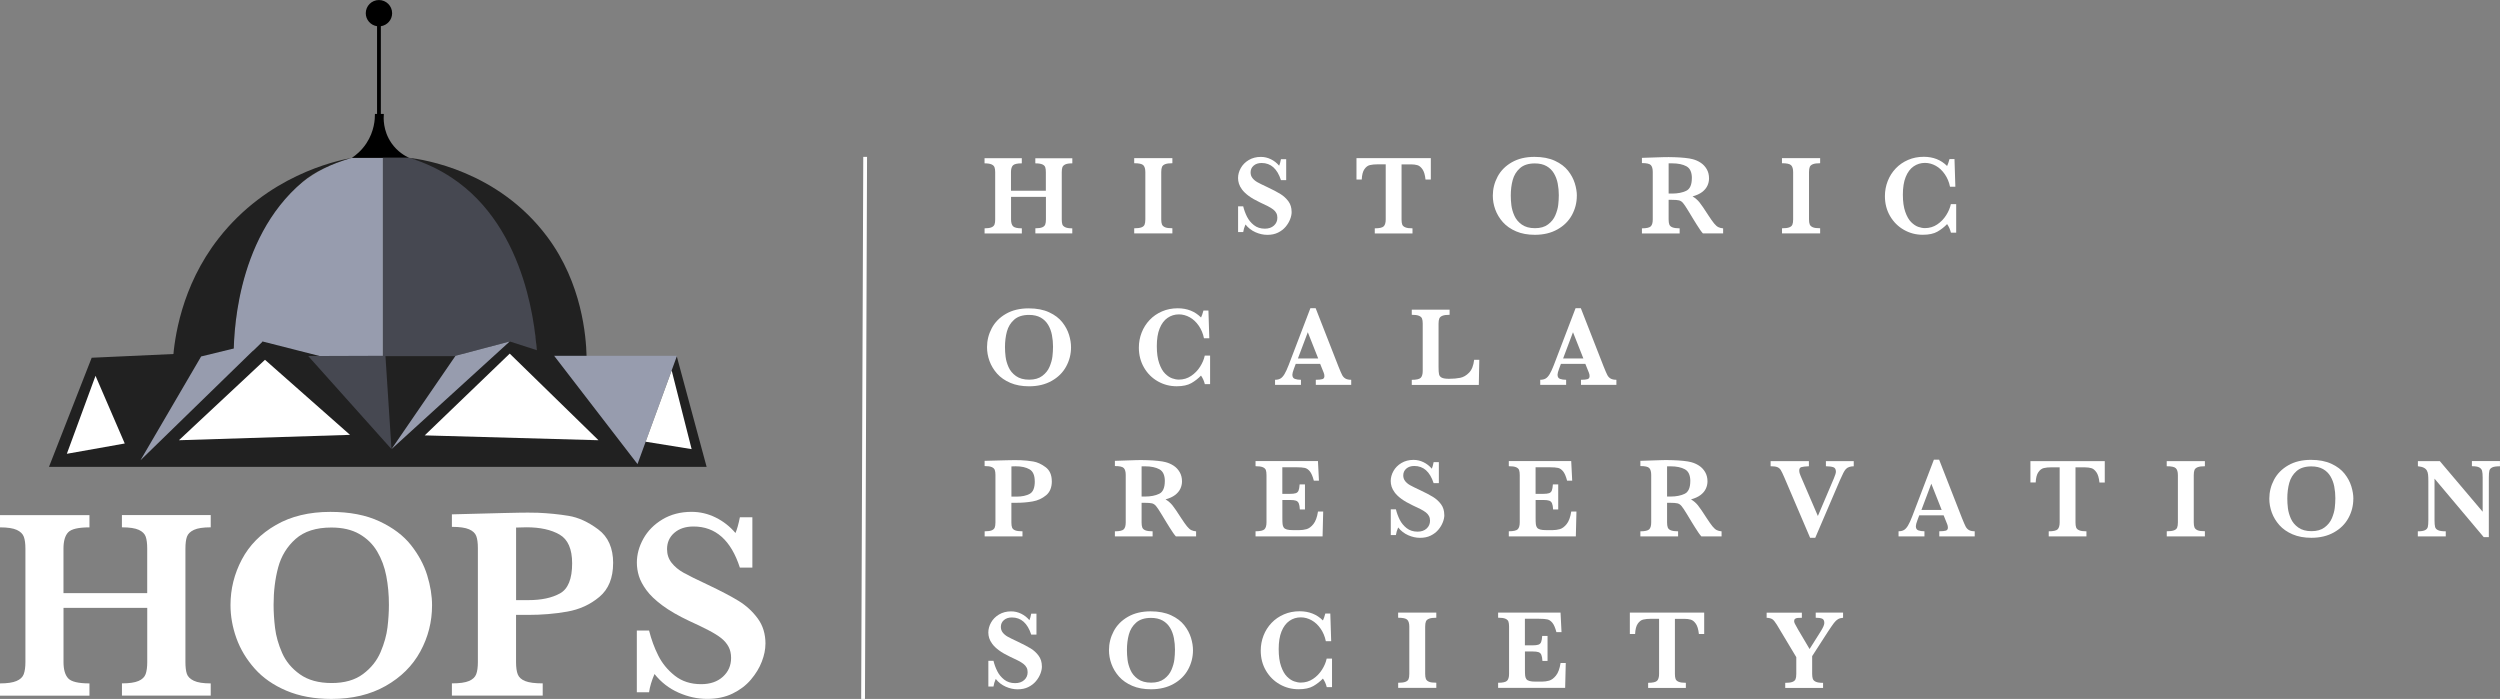 <?xml version="1.0" encoding="UTF-8"?> <svg xmlns="http://www.w3.org/2000/svg" id="b" viewBox="0 0 660.11 184.55"><rect x="0" y="0" width="660.11" height="184.55" fill="#808080" stroke="none"/><defs><style>.d{fill:#464851;}.e{fill:#212121;}.f{fill:#979cae;}.g{fill:#fff;}</style></defs><g id="c"><path d="M103.33,37.73c-2.24-3.25-2.07-6.63-1.98-7.65h-.79V6.92c1.68-.24,2.98-1.68,2.98-3.43,0-1.92-1.56-3.48-3.48-3.48s-3.48,1.56-3.48,3.48c0,1.75,1.3,3.19,2.98,3.43v23.17h-.56c.01,1.36-.15,4.57-2.26,7.76-1.28,1.94-2.8,3.14-3.83,3.83h15.12c-1-.46-3.08-1.59-4.7-3.94Z"></path><path class="d" d="M101.06,41.67v52.35h40.74c-.08-4.42-1.11-34.98-22.77-47.93-2.86-1.71-6.49-3.35-10.99-4.42h-6.97Z"></path><path class="f" d="M101.06,41.72h-8.15c-3.91,1.03-7.12,2.51-9.72,4.09-21.25,12.88-21.52,43.99-21.5,48.51,13.12,0,26.24-.25,39.37-.25v-52.35Z"></path><path class="e" d="M154.88,94.01h-13.08c-.26-5.27-2.09-33.64-22.62-47.15-2.9-1.91-6.57-3.8-11.15-5.2,3.76.48,23.4,3.34,36.5,20.91,9.2,12.34,10.22,26.4,10.35,31.43Z"></path><path class="e" d="M45.66,95l16.04-.93c0-3.79,0-30.73,18.3-46.12,2.86-2.41,7.23-4.65,12.92-6.28-4.7.89-22.34,4.83-35.19,21.26-9.96,12.74-11.68,26.67-12.07,32.07Z"></path><polygon class="e" points="186.58 123.28 12.93 123.28 24.21 94.46 66.9 92.51 69.31 90.16 84.43 94.01 120.02 94.01 134.59 90.16 146.55 94.01 178.68 94.01 186.58 123.28"></polygon><polygon class="f" points="103.37 118.59 120.28 93.94 134.59 90.16 103.37 118.59"></polygon><polygon class="f" points="146.31 93.94 178.76 93.94 168.33 122.54 146.31 93.94"></polygon><polygon class="g" points="182.62 118.59 177.35 97.82 170.48 116.63 182.62 118.59"></polygon><polygon class="g" points="134.59 93.37 158.03 116.24 112.14 114.96 134.59 93.37"></polygon><polygon class="g" points="92.42 114.82 69.97 95 47.24 116.24 92.42 114.82"></polygon><polygon class="g" points="32.94 117.1 25.22 99.23 17.65 119.82 32.94 117.1"></polygon><polygon class="f" points="37.09 121.53 53.11 94.12 69.31 90.16 37.09 121.53"></polygon><polygon class="d" points="81.38 94.01 101.77 93.94 103.37 118.59 81.38 94.01"></polygon><path class="g" d="M55.65,183.67h-23.45v-3.23c1.92,0,3.38-.21,4.36-.63s1.62-1.03,1.9-1.83c.28-.8.42-1.85.42-3.16v-14.31h-22.11v14.31c0,1.97.41,3.4,1.23,4.29.82.89,2.69,1.34,5.62,1.34v3.23H0v-3.23c1.9,0,3.35-.21,4.34-.63,1-.42,1.64-1.02,1.93-1.81.29-.79.44-1.85.44-3.18v-29.95c0-1.34-.14-2.38-.42-3.15-.28-.76-.9-1.37-1.86-1.81-.96-.44-2.44-.67-4.43-.67v-3.23h23.62v3.23c-2.91,0-4.78.43-5.61,1.3-.83.87-1.25,2.31-1.25,4.32v11.74h22.11v-11.74c0-1.34-.13-2.38-.39-3.15-.26-.76-.87-1.37-1.83-1.81-.96-.44-2.45-.67-4.46-.67v-3.23h23.45v3.23c-1.99,0-3.47.22-4.43.67-.96.45-1.58,1.05-1.85,1.81-.27.76-.4,1.81-.4,3.15v29.95c0,1.29.12,2.32.37,3.08.25.76.86,1.38,1.85,1.85.98.47,2.47.7,4.46.7v3.23Z"></path><path class="g" d="M114.08,159.83c0,4.34-1.03,8.4-3.09,12.18-2.06,3.79-5.12,6.82-9.16,9.11s-8.82,3.43-14.33,3.43c-4.5,0-8.46-.73-11.88-2.18s-6.22-3.4-8.38-5.84c-2.17-2.44-3.77-5.11-4.82-8.02-1.04-2.91-1.56-5.82-1.56-8.75,0-4.24,1-8.25,2.99-12.02,1.99-3.77,4.99-6.81,9-9.12,4.01-2.31,8.8-3.46,14.38-3.46,5.09,0,9.41.83,12.97,2.5,3.56,1.67,6.34,3.76,8.33,6.29s3.42,5.19,4.27,7.96,1.28,5.42,1.28,7.93ZM102.69,159.69c0-2.67-.23-5.2-.69-7.59s-1.26-4.55-2.41-6.49-2.72-3.47-4.71-4.61c-1.99-1.14-4.45-1.71-7.38-1.71-4.03,0-7.18,1-9.44,3.01s-3.8,4.51-4.61,7.52c-.81,3.01-1.21,6.3-1.21,9.86,0,1.97.13,4.02.39,6.15.26,2.13.88,4.32,1.86,6.56.98,2.24,2.55,4.13,4.71,5.66,2.16,1.54,4.95,2.3,8.37,2.3s6.16-.79,8.28-2.37,3.67-3.52,4.64-5.8,1.58-4.47,1.83-6.56c.25-2.09.37-4.07.37-5.94Z"></path><path class="g" d="M161.89,148.69c0,3.92-1.21,6.89-3.62,8.91-2.41,2.03-5.26,3.33-8.53,3.9-3.27.58-6.71.86-10.32.86h-3.16v12.45c0,1.41.15,2.5.46,3.27s.96,1.36,1.97,1.76c1.01.4,2.54.6,4.61.6v3.23h-23.98v-3.23c2.04,0,3.54-.21,4.52-.63s1.61-1.02,1.9-1.79.44-1.84.44-3.2v-30.09c0-1.36-.14-2.42-.42-3.18-.28-.76-.91-1.36-1.9-1.79-.98-.43-2.5-.65-4.54-.65v-3.3l13.61-.35c.7-.02,1.47-.04,2.3-.05.83-.01,1.49-.02,1.99-.04.49-.01,1.22-.02,2.18-.02,1.2,0,2.09.01,2.67.04,2.79.12,5.47.39,8.05.81s5.19,1.61,7.82,3.57c2.64,1.96,3.96,4.94,3.96,8.95ZM151.07,148.76c0-3.8-1.11-6.33-3.32-7.61-2.21-1.28-5.13-1.92-8.74-1.92-.66,0-1.57.02-2.74.07v19.16h3.23c3.45,0,6.23-.59,8.37-1.78,2.13-1.18,3.2-3.83,3.2-7.93Z"></path><path class="g" d="M202.11,169.99c0,1.48-.32,3.04-.95,4.69s-1.59,3.23-2.87,4.75-2.89,2.74-4.83,3.69-4.2,1.42-6.75,1.42-5.04-.55-7.54-1.65-4.61-2.74-6.35-4.92c-.75,1.74-1.23,3.34-1.44,4.82h-3.23v-16.31h3.23c.59,2.34,1.39,4.55,2.43,6.61,1.03,2.06,2.49,3.84,4.38,5.33,1.89,1.49,4.2,2.23,6.94,2.23,2.39,0,4.31-.66,5.75-1.97,1.44-1.31,2.16-2.96,2.16-4.96,0-1.12-.22-2.11-.67-2.95s-1.09-1.6-1.93-2.27-2-1.38-3.46-2.14c-1.46-.76-3.13-1.56-5.01-2.41-2.88-1.36-5.25-2.73-7.1-4.11-1.85-1.38-3.25-2.72-4.2-4.03s-1.61-2.54-1.97-3.71c-.36-1.17-.54-2.36-.54-3.55,0-2.13.57-4.24,1.72-6.31s2.83-3.77,5.04-5.1c2.21-1.32,4.78-1.99,7.68-1.99,2.23,0,4.35.5,6.36,1.49,2.02,1,3.76,2.36,5.24,4.1.42-.98.81-2.37,1.16-4.15h3.3v13.29h-3.3c-2.34-7.24-6.42-10.86-12.23-10.86-2.11,0-3.8.56-5.08,1.67-1.28,1.11-1.92,2.55-1.92,4.31,0,1.38.4,2.58,1.2,3.6s1.85,1.89,3.15,2.62c1.3.73,3.4,1.77,6.31,3.13,3.52,1.67,6.26,3.11,8.24,4.32,1.98,1.22,3.66,2.75,5.03,4.61,1.37,1.85,2.06,4.09,2.06,6.71Z"></path><path class="g" d="M283.15,61.63h-9.77v-1.35c.8,0,1.41-.09,1.82-.26s.67-.43.79-.76.18-.77.18-1.32v-5.96h-9.21v5.96c0,.82.17,1.42.51,1.79s1.12.56,2.34.56v1.35h-9.84v-1.35c.79,0,1.39-.09,1.81-.26s.68-.43.81-.75.18-.77.18-1.33v-12.48c0-.56-.06-.99-.18-1.31s-.38-.57-.78-.75-1.02-.28-1.85-.28v-1.35h9.84v1.35c-1.21,0-1.99.18-2.34.54s-.52.96-.52,1.8v4.89h9.21v-4.89c0-.56-.05-.99-.16-1.31s-.36-.57-.76-.75-1.02-.28-1.86-.28v-1.35h9.77v1.35c-.83,0-1.45.09-1.85.28s-.66.44-.77.75-.17.75-.17,1.31v12.48c0,.54.05.96.15,1.28s.36.57.77.77,1.03.29,1.86.29v1.35Z"></path><path class="g" d="M309.56,61.63h-10.08v-1.35c.84,0,1.47-.08,1.9-.24s.71-.4.84-.73.2-.78.2-1.38v-12.48c0-.86-.18-1.46-.53-1.82s-1.16-.53-2.41-.53v-1.35h10.08v1.35c-.84,0-1.47.08-1.9.25s-.71.41-.84.73-.2.77-.2,1.37v12.48c0,.57.06,1.01.19,1.33s.4.57.81.75,1.06.26,1.94.26v1.35Z"></path><path class="g" d="M341.05,55.94c0,.62-.13,1.27-.4,1.96s-.66,1.35-1.19,1.98c-.53.63-1.2,1.14-2.01,1.54s-1.75.59-2.81.59-2.1-.23-3.14-.69-1.92-1.14-2.64-2.05c-.31.72-.51,1.39-.6,2.01h-1.35v-6.8h1.35c.24.98.58,1.89,1.01,2.75s1.04,1.6,1.82,2.22,1.75.93,2.89.93c1,0,1.79-.27,2.4-.82s.9-1.24.9-2.07c0-.47-.09-.88-.28-1.23s-.45-.67-.81-.94-.83-.58-1.44-.89-1.31-.65-2.09-1c-1.2-.57-2.19-1.14-2.96-1.71s-1.35-1.14-1.75-1.68-.67-1.06-.82-1.55-.23-.98-.23-1.48c0-.89.24-1.77.72-2.63s1.18-1.57,2.1-2.12,1.99-.83,3.2-.83c.93,0,1.81.21,2.65.62s1.57.98,2.18,1.71c.18-.41.34-.99.48-1.73h1.38v5.54h-1.38c-.98-3.02-2.68-4.53-5.1-4.53-.88,0-1.58.23-2.12.7s-.8,1.06-.8,1.79c0,.58.17,1.08.5,1.5.33.42.77.79,1.31,1.09s1.42.74,2.63,1.3c1.46.69,2.61,1.29,3.43,1.8s1.52,1.15,2.1,1.92c.57.77.86,1.7.86,2.8Z"></path><path class="g" d="M377.79,47.41h-1.39c-.13-1.23-.4-2.14-.81-2.72-.42-.59-.86-.95-1.34-1.08s-1.03-.21-1.66-.21h-2.52v14.55c0,.58.06,1.02.18,1.34s.39.56.82.74,1.06.26,1.89.26v1.35h-9.96v-1.35c1.22,0,2.01-.18,2.36-.53s.53-.96.53-1.82v-14.55h-2.11c-.83,0-1.52.07-2.07.2s-1.03.49-1.44,1.08c-.42.59-.65,1.5-.71,2.73h-1.39v-5.64h19.63v5.64Z"></path><path class="g" d="M416.35,51.7c0,1.81-.43,3.5-1.29,5.08s-2.13,2.84-3.82,3.79c-1.68.95-3.67,1.43-5.97,1.43-1.88,0-3.53-.3-4.95-.91s-2.59-1.42-3.49-2.43c-.9-1.02-1.57-2.13-2.01-3.34-.44-1.21-.65-2.43-.65-3.65,0-1.77.42-3.44,1.25-5.01s2.08-2.84,3.75-3.8,3.67-1.44,5.99-1.44c2.12,0,3.92.35,5.41,1.04s2.64,1.57,3.47,2.62,1.42,2.16,1.78,3.32.54,2.26.54,3.3ZM411.6,51.64c0-1.11-.1-2.17-.29-3.16-.19-1-.53-1.9-1-2.7s-1.13-1.45-1.96-1.92-1.86-.71-3.08-.71c-1.68,0-2.99.42-3.93,1.25s-1.58,1.88-1.92,3.13c-.34,1.25-.51,2.62-.51,4.11,0,.82.05,1.67.16,2.56s.37,1.8.78,2.73c.41.93,1.06,1.72,1.96,2.36s2.06.96,3.49.96,2.57-.33,3.45-.99,1.53-1.46,1.93-2.42.66-1.86.76-2.73c.1-.87.15-1.69.15-2.48Z"></path><path class="g" d="M454.96,61.63h-5.32c-.2-.21-.44-.53-.73-.94s-.6-.89-.94-1.44-.62-1.01-.85-1.37l-1.35-2.23c-.61-1-1.06-1.68-1.37-2.04-.31-.37-.66-.6-1.05-.7-.39-.1-1.07-.15-2.01-.15h-.75v5.19c0,.55.06.99.18,1.32s.39.59.83.76,1.07.26,1.9.26v1.35h-9.96v-1.35c1.21,0,1.99-.18,2.34-.53.35-.35.52-.96.52-1.82v-12.54c0-.85-.17-1.45-.51-1.81-.34-.36-1.12-.53-2.35-.53v-1.38l4.6-.15c.35-.02.75-.03,1.21-.04.46,0,.88-.01,1.27-.01.3,0,.81,0,1.51.03.99.03,1.91.09,2.77.18s1.54.2,2.04.34c.73.19,1.43.49,2.09.92.66.43,1.2,1,1.61,1.7s.62,1.52.62,2.45c0,.66-.14,1.31-.43,1.93-.29.62-.75,1.18-1.39,1.67s-1.48.87-2.53,1.16c.71.42,1.32.94,1.82,1.56s1.28,1.76,2.34,3.42c.62.95,1.12,1.66,1.52,2.15s.77.81,1.11.98c.34.17.76.28,1.28.33v1.35ZM446.73,47.06c0-1.58-.48-2.63-1.44-3.15s-2.22-.78-3.77-.78c-.21,0-.38,0-.51,0s-.26,0-.42,0v7.98h.92c1.47,0,2.71-.24,3.71-.72s1.5-1.6,1.5-3.35Z"></path><path class="g" d="M480.61,61.63h-10.08v-1.35c.84,0,1.47-.08,1.9-.24s.71-.4.84-.73c.13-.32.2-.78.2-1.38v-12.48c0-.86-.18-1.46-.54-1.82s-1.16-.53-2.41-.53v-1.35h10.08v1.35c-.84,0-1.47.08-1.9.25s-.71.41-.84.73c-.13.32-.2.77-.2,1.37v12.48c0,.57.06,1.01.19,1.33s.4.57.81.75c.41.18,1.06.26,1.94.26v1.35Z"></path><path class="g" d="M516.51,61.43h-1.38c-.21-.84-.54-1.59-1.01-2.26-.74.77-1.59,1.44-2.55,1.99s-2.25.83-3.88.83c-1.79,0-3.45-.43-4.97-1.3-1.53-.87-2.75-2.08-3.66-3.64s-1.36-3.31-1.36-5.27c0-1.39.25-2.71.74-3.97.49-1.26,1.2-2.37,2.11-3.33.91-.96,2-1.71,3.27-2.26s2.65-.82,4.15-.82c2.48,0,4.53.81,6.15,2.43.21-.42.42-1.03.63-1.83h1.32l.23,7.31h-1.41c-.25-1.24-.71-2.34-1.38-3.31s-1.45-1.71-2.37-2.22c-.91-.51-1.87-.77-2.86-.77-1.11,0-2.11.31-3,.92s-1.58,1.54-2.09,2.79-.75,2.81-.75,4.67.21,3.33.63,4.53.94,2.12,1.56,2.73,1.24,1.03,1.87,1.25,1.21.33,1.76.33c1.2,0,2.28-.32,3.25-.97.96-.64,1.75-1.46,2.37-2.44s1.03-1.96,1.23-2.92h1.41v7.5Z"></path><path class="g" d="M282.8,91.7c0,1.81-.43,3.5-1.29,5.08s-2.13,2.84-3.82,3.79c-1.68.95-3.67,1.43-5.97,1.43-1.88,0-3.53-.3-4.95-.91s-2.59-1.42-3.49-2.43c-.9-1.02-1.57-2.13-2.01-3.34s-.65-2.43-.65-3.65c0-1.77.42-3.44,1.25-5.01s2.08-2.84,3.75-3.8,3.67-1.44,5.99-1.44c2.12,0,3.92.35,5.41,1.04s2.64,1.57,3.47,2.62,1.42,2.16,1.78,3.32.53,2.26.53,3.3ZM278.05,91.64c0-1.11-.1-2.17-.29-3.16s-.52-1.9-1-2.7-1.13-1.45-1.96-1.92-1.86-.71-3.08-.71c-1.68,0-2.99.42-3.93,1.25s-1.58,1.88-1.92,3.13-.51,2.62-.51,4.11c0,.82.05,1.67.16,2.56s.37,1.8.78,2.73,1.06,1.72,1.96,2.36,2.06.96,3.49.96,2.57-.33,3.45-.99,1.53-1.46,1.93-2.42.66-1.86.76-2.73.15-1.69.15-2.48Z"></path><path class="g" d="M319.51,101.43h-1.38c-.21-.84-.54-1.59-1.01-2.26-.74.77-1.59,1.44-2.55,1.99s-2.25.83-3.88.83c-1.79,0-3.44-.43-4.97-1.3s-2.75-2.08-3.65-3.64-1.36-3.31-1.36-5.27c0-1.39.25-2.71.74-3.97s1.2-2.37,2.11-3.33,2-1.71,3.27-2.26,2.65-.82,4.15-.82c2.48,0,4.53.81,6.15,2.43.21-.42.42-1.03.63-1.83h1.32l.23,7.31h-1.41c-.25-1.24-.71-2.34-1.38-3.31s-1.45-1.71-2.37-2.22-1.87-.77-2.86-.77c-1.11,0-2.11.31-3,.92s-1.58,1.54-2.09,2.79-.75,2.81-.75,4.67.21,3.33.63,4.53c.42,1.21.94,2.12,1.56,2.73s1.24,1.03,1.87,1.25,1.21.33,1.76.33c1.2,0,2.28-.32,3.24-.97s1.75-1.46,2.37-2.44,1.03-1.96,1.23-2.92h1.41v7.5Z"></path><path class="g" d="M356.79,101.63h-9.36v-1.35c.79,0,1.37-.06,1.73-.17s.54-.38.54-.8c0-.29-.06-.59-.18-.89l-.94-2.34h-6.45l-.48,1.29c-.27.72-.41,1.25-.41,1.57,0,.59.23.96.68,1.11.45.16.98.23,1.59.23v1.35h-6.84v-1.35c.55,0,1.01-.1,1.39-.31s.74-.59,1.09-1.17.72-1.38,1.12-2.42l5.73-15h1.39l6.05,15.47c.44,1.09.76,1.83.97,2.22s.49.68.85.89.87.32,1.52.32v1.35ZM348.06,94.65l-2.74-6.93-2.61,6.93h5.35Z"></path><path class="g" d="M390.6,95l-.13,6.64h-17.7v-1.35c1.22,0,2.01-.18,2.36-.53s.53-.96.53-1.82v-12.48c0-.58-.06-1.02-.18-1.34s-.39-.56-.81-.74c-.43-.18-1.06-.26-1.9-.26v-1.35h9.99v1.35c-.83,0-1.46.08-1.88.25-.43.17-.7.41-.84.73-.13.32-.2.77-.2,1.37v11.43c0,.9.04,1.54.13,1.93s.33.69.72.89c.39.2,1.03.3,1.92.3,1.12,0,2.11-.09,2.95-.26.84-.17,1.62-.62,2.34-1.36.72-.74,1.16-1.87,1.34-3.39h1.35Z"></path><path class="g" d="M426.81,101.63h-9.36v-1.35c.79,0,1.37-.06,1.73-.17s.54-.38.54-.8c0-.29-.06-.59-.18-.89l-.94-2.34h-6.45l-.48,1.29c-.27.72-.41,1.25-.41,1.57,0,.59.23.96.68,1.11.45.16.98.23,1.59.23v1.35h-6.84v-1.35c.55,0,1.01-.1,1.39-.31s.74-.59,1.09-1.17.72-1.38,1.12-2.42l5.73-15h1.39l6.05,15.47c.44,1.09.76,1.83.97,2.22s.49.68.85.89.87.32,1.52.32v1.35ZM418.08,94.65l-2.74-6.93-2.61,6.93h5.35Z"></path><path class="g" d="M277.73,127.06c0,1.63-.5,2.87-1.51,3.71s-2.19,1.39-3.55,1.63-2.8.36-4.3.36h-1.32v5.19c0,.59.06,1.04.19,1.36s.4.57.82.73,1.06.25,1.92.25v1.35h-9.99v-1.35c.85,0,1.48-.09,1.88-.26s.67-.42.79-.75.18-.77.18-1.33v-12.54c0-.57-.06-1.01-.18-1.33-.12-.32-.38-.57-.79-.75s-1.04-.27-1.89-.27v-1.38l5.67-.15c.29,0,.61-.02.96-.02s.62,0,.83-.01.51,0,.91,0c.5,0,.87,0,1.11.01,1.16.05,2.28.16,3.35.34,1.07.18,2.16.67,3.26,1.49s1.65,2.06,1.65,3.73ZM273.22,127.09c0-1.58-.46-2.64-1.38-3.17s-2.14-.8-3.64-.8c-.27,0-.65,0-1.14.03v7.98h1.35c1.44,0,2.6-.25,3.49-.74s1.33-1.59,1.33-3.3Z"></path><path class="g" d="M315.8,141.63h-5.32c-.2-.21-.44-.53-.73-.94s-.6-.89-.94-1.44-.62-1.01-.85-1.37l-1.35-2.23c-.61-1-1.06-1.68-1.37-2.04s-.66-.6-1.05-.7-1.07-.15-2.01-.15h-.75v5.19c0,.55.06.99.18,1.32s.39.59.83.76,1.07.26,1.9.26v1.35h-9.96v-1.35c1.21,0,1.99-.18,2.34-.53s.52-.96.52-1.82v-12.54c0-.85-.17-1.45-.51-1.81s-1.12-.53-2.35-.53v-1.38l4.6-.15c.35-.02.75-.03,1.21-.04s.88-.01,1.27-.01c.3,0,.81,0,1.51.03.99.03,1.91.09,2.77.18s1.54.2,2.04.34c.73.19,1.43.49,2.09.92s1.2,1,1.61,1.7.62,1.52.62,2.45c0,.66-.14,1.31-.43,1.93s-.75,1.18-1.39,1.67-1.48.87-2.53,1.16c.71.42,1.32.94,1.82,1.56s1.28,1.76,2.34,3.42c.62.95,1.12,1.66,1.52,2.15s.77.81,1.11.98.76.28,1.28.33v1.35ZM307.57,127.06c0-1.58-.48-2.63-1.44-3.15s-2.22-.78-3.77-.78c-.21,0-.38,0-.51,0-.12,0-.26,0-.42,0v7.98h.92c1.47,0,2.71-.24,3.71-.72,1-.48,1.5-1.6,1.5-3.35Z"></path><path class="g" d="M349.38,135.1l-.16,6.53h-17.7v-1.35c1.22,0,2.01-.18,2.36-.53s.53-.96.53-1.82v-12.48c0-.57-.06-1.01-.17-1.33s-.38-.57-.79-.75-1.06-.27-1.93-.27v-1.35h16.48l.26,5.16h-1.35c-.3-1.14-.65-1.96-1.05-2.45-.4-.49-.84-.8-1.33-.91s-1.23-.17-2.22-.17h-3.72v7.02h2.02c.69,0,1.21-.06,1.55-.18s.58-.35.72-.7.23-.88.28-1.61h1.41v6.61h-1.35c-.04-.73-.14-1.27-.29-1.62s-.4-.58-.74-.7c-.34-.12-.85-.18-1.54-.18h-2.05v4.67c0,.78.02,1.35.06,1.71s.14.66.31.9.45.41.84.52c.38.11.93.16,1.65.16h1.6c.67,0,1.32-.09,1.93-.26s1.21-.61,1.79-1.32,1-1.82,1.23-3.33h1.38Z"></path><path class="g" d="M381.37,135.94c0,.62-.13,1.27-.4,1.96s-.66,1.35-1.19,1.98c-.53.63-1.2,1.14-2.01,1.54s-1.75.59-2.81.59-2.1-.23-3.14-.69c-1.04-.46-1.92-1.14-2.64-2.05-.31.72-.51,1.39-.6,2.01h-1.35v-6.8h1.35c.24.98.58,1.89,1.01,2.75s1.04,1.6,1.82,2.22c.79.62,1.75.93,2.89.93,1,0,1.79-.27,2.39-.82.6-.55.9-1.24.9-2.07,0-.47-.09-.88-.28-1.23s-.45-.67-.81-.95-.83-.58-1.44-.89c-.61-.32-1.31-.65-2.09-1-1.2-.57-2.19-1.14-2.96-1.71s-1.36-1.14-1.75-1.68c-.4-.54-.67-1.06-.82-1.54-.15-.49-.23-.98-.23-1.48,0-.89.24-1.77.72-2.63s1.18-1.57,2.1-2.12c.92-.55,1.99-.83,3.2-.83.93,0,1.81.21,2.65.62s1.57.98,2.18,1.71c.18-.41.34-.99.48-1.73h1.38v5.54h-1.38c-.98-3.02-2.68-4.53-5.1-4.53-.88,0-1.58.23-2.12.7-.53.46-.8,1.06-.8,1.79,0,.58.17,1.08.5,1.5s.77.79,1.31,1.09c.54.3,1.42.74,2.63,1.3,1.46.69,2.61,1.29,3.43,1.8s1.52,1.15,2.1,1.92c.57.77.86,1.7.86,2.8Z"></path><path class="g" d="M416.25,135.1l-.16,6.53h-17.7v-1.35c1.22,0,2.01-.18,2.36-.53s.53-.96.53-1.82v-12.48c0-.57-.06-1.01-.17-1.33-.11-.32-.38-.57-.79-.75-.42-.18-1.06-.27-1.93-.27v-1.35h16.48l.26,5.16h-1.35c-.3-1.14-.65-1.96-1.05-2.45-.4-.49-.84-.8-1.33-.91s-1.23-.17-2.22-.17h-3.72v7.02h2.02c.69,0,1.21-.06,1.55-.18s.58-.35.72-.7.23-.88.28-1.61h1.41v6.61h-1.35c-.04-.73-.14-1.27-.29-1.62s-.4-.58-.74-.7c-.34-.12-.85-.18-1.54-.18h-2.05v4.67c0,.78.02,1.35.06,1.71s.14.66.31.9.45.41.84.52c.38.11.93.16,1.65.16h1.6c.67,0,1.32-.09,1.93-.26s1.21-.61,1.79-1.32,1-1.82,1.23-3.33h1.38Z"></path><path class="g" d="M454.55,141.63h-5.32c-.2-.21-.44-.53-.73-.94s-.6-.89-.94-1.44-.62-1.01-.85-1.37l-1.35-2.23c-.61-1-1.06-1.68-1.37-2.04-.31-.37-.66-.6-1.05-.7-.39-.1-1.07-.15-2.01-.15h-.75v5.19c0,.55.06.99.18,1.32s.39.59.83.76,1.07.26,1.9.26v1.35h-9.96v-1.35c1.21,0,1.99-.18,2.34-.53.35-.35.52-.96.52-1.82v-12.54c0-.85-.17-1.45-.51-1.81-.34-.36-1.12-.53-2.35-.53v-1.38l4.6-.15c.35-.02.75-.03,1.21-.04.46,0,.88-.01,1.27-.01.3,0,.81,0,1.51.03.99.03,1.91.09,2.77.18s1.54.2,2.04.34c.73.19,1.43.49,2.09.92.66.43,1.2,1,1.61,1.7s.62,1.52.62,2.45c0,.66-.14,1.31-.43,1.93-.29.62-.75,1.18-1.39,1.67s-1.48.87-2.53,1.16c.71.42,1.32.94,1.82,1.56s1.28,1.76,2.34,3.42c.62.95,1.12,1.66,1.52,2.15s.77.81,1.11.98c.34.17.76.28,1.28.33v1.35ZM446.32,127.06c0-1.58-.48-2.63-1.44-3.15s-2.22-.78-3.77-.78c-.21,0-.38,0-.51,0-.12,0-.26,0-.42,0v7.98h.92c1.47,0,2.71-.24,3.71-.72s1.5-1.6,1.5-3.35Z"></path><path class="g" d="M489.47,123.12c-.47,0-.88.07-1.22.19-.35.12-.63.3-.86.55s-.45.59-.67,1.02c-.22.43-.54,1.1-.94,2.02l-6.47,15.1h-1.36l-6.77-15.85c-.42-.99-.75-1.67-.98-2.04s-.55-.63-.94-.78-.97-.22-1.74-.22v-1.35h10.11v1.35c-.96.04-1.62.12-1.99.23s-.56.41-.56.88c0,.44.12.91.35,1.41l4.57,10.62,4.22-9.92c.36-.86.54-1.45.54-1.77,0-.63-.22-1.03-.66-1.19s-1.1-.24-1.98-.26v-1.35h7.35v1.35Z"></path><path class="g" d="M521.42,141.63h-9.36v-1.35c.79,0,1.37-.06,1.73-.17s.54-.38.54-.8c0-.29-.06-.59-.18-.89l-.94-2.34h-6.45l-.48,1.29c-.27.72-.41,1.25-.41,1.57,0,.59.23.96.68,1.11.45.16.98.23,1.59.23v1.35h-6.84v-1.35c.55,0,1.01-.1,1.39-.31s.74-.59,1.09-1.17.72-1.38,1.12-2.42l5.73-15h1.39l6.05,15.47c.44,1.09.76,1.83.97,2.22s.49.68.85.89.87.32,1.52.32v1.35ZM512.69,134.65l-2.74-6.93-2.61,6.93h5.35Z"></path><path class="g" d="M555.74,127.41h-1.39c-.13-1.23-.4-2.14-.81-2.72-.42-.59-.86-.95-1.34-1.08s-1.03-.21-1.66-.21h-2.52v14.55c0,.58.06,1.02.18,1.34s.39.56.82.74,1.06.26,1.89.26v1.35h-9.96v-1.35c1.22,0,2.01-.18,2.36-.53s.53-.96.53-1.82v-14.55h-2.11c-.83,0-1.52.07-2.07.2s-1.03.49-1.44,1.08c-.42.59-.65,1.5-.71,2.73h-1.39v-5.64h19.63v5.64Z"></path><path class="g" d="M582.2,141.63h-10.08v-1.35c.84,0,1.47-.08,1.9-.24s.71-.4.84-.72c.13-.32.2-.78.2-1.38v-12.48c0-.86-.18-1.46-.54-1.82s-1.16-.53-2.41-.53v-1.35h10.08v1.35c-.84,0-1.47.08-1.9.25s-.71.41-.84.72c-.13.32-.2.77-.2,1.37v12.48c0,.57.06,1.01.19,1.33.13.32.4.57.81.75.41.18,1.06.26,1.94.26v1.35Z"></path><path class="g" d="M621.38,131.7c0,1.81-.43,3.5-1.29,5.08s-2.13,2.84-3.82,3.79c-1.68.95-3.67,1.43-5.97,1.43-1.88,0-3.53-.3-4.95-.91s-2.59-1.42-3.49-2.43c-.9-1.02-1.57-2.13-2.01-3.34-.44-1.21-.65-2.43-.65-3.65,0-1.77.42-3.44,1.25-5.01s2.08-2.84,3.75-3.8,3.67-1.44,5.99-1.44c2.12,0,3.92.35,5.41,1.04s2.64,1.57,3.47,2.62,1.42,2.16,1.78,3.32.54,2.26.54,3.3ZM616.64,131.64c0-1.11-.1-2.17-.29-3.16-.19-1-.53-1.9-1-2.7s-1.13-1.45-1.96-1.92-1.86-.71-3.08-.71c-1.68,0-2.99.42-3.93,1.25s-1.58,1.88-1.92,3.13c-.34,1.25-.51,2.62-.51,4.11,0,.82.05,1.67.16,2.56s.37,1.8.78,2.73,1.06,1.72,1.96,2.36,2.06.96,3.49.96,2.57-.33,3.45-.99,1.53-1.46,1.93-2.42.66-1.86.76-2.73c.1-.87.15-1.69.15-2.48Z"></path><path class="g" d="M660.11,123.12c-.95,0-1.63.09-2.04.29s-.66.47-.76.84-.15.98-.15,1.82v15.75h-1.35l-12.99-15.44v10.94c0,.83.05,1.43.15,1.81.1.38.36.66.78.86s1.1.3,2.04.3v1.35h-7.38v-1.35c.88,0,1.52-.1,1.91-.3.4-.2.64-.49.73-.86s.14-.98.14-1.81v-10.14c0-.82-.02-1.44-.07-1.85-.04-.41-.15-.77-.32-1.08s-.44-.56-.81-.75-.9-.32-1.56-.39v-1.35h5.79l11.31,13.36v-9.07c0-.74-.05-1.31-.15-1.71-.1-.4-.36-.7-.76-.92s-1.05-.32-1.93-.32v-1.35h7.41v1.35Z"></path><path class="g" d="M275.11,175.94c0,.62-.13,1.27-.4,1.96s-.66,1.35-1.19,1.98-1.2,1.14-2.01,1.54-1.75.59-2.81.59-2.1-.23-3.14-.69-1.92-1.14-2.64-2.05c-.31.72-.51,1.39-.6,2.01h-1.35v-6.8h1.35c.24.98.58,1.89,1.01,2.75s1.04,1.6,1.82,2.22,1.75.93,2.89.93c1,0,1.79-.27,2.4-.82s.9-1.24.9-2.07c0-.47-.09-.88-.28-1.23s-.45-.67-.81-.95-.83-.58-1.44-.89-1.31-.65-2.09-1c-1.2-.57-2.19-1.14-2.96-1.71s-1.35-1.14-1.75-1.68-.67-1.06-.82-1.54-.23-.98-.23-1.48c0-.89.24-1.77.72-2.63s1.18-1.57,2.1-2.12,1.99-.83,3.2-.83c.93,0,1.81.21,2.65.62s1.57.98,2.18,1.71c.18-.41.34-.99.48-1.73h1.38v5.54h-1.38c-.98-3.02-2.68-4.53-5.1-4.53-.88,0-1.58.23-2.12.7s-.8,1.06-.8,1.79c0,.58.17,1.08.5,1.5s.77.79,1.31,1.09,1.42.74,2.63,1.3c1.46.69,2.61,1.29,3.44,1.8s1.52,1.15,2.09,1.92.86,1.7.86,2.8Z"></path><path class="g" d="M315,171.7c0,1.81-.43,3.5-1.29,5.08s-2.13,2.84-3.82,3.79-3.67,1.43-5.97,1.43c-1.88,0-3.53-.3-4.95-.91s-2.59-1.42-3.49-2.43c-.9-1.02-1.57-2.13-2.01-3.34s-.65-2.43-.65-3.65c0-1.77.42-3.44,1.25-5.01s2.08-2.84,3.75-3.8,3.67-1.44,5.99-1.44c2.12,0,3.92.35,5.41,1.04s2.64,1.57,3.47,2.62,1.42,2.16,1.78,3.32.53,2.26.53,3.3ZM310.25,171.64c0-1.11-.1-2.17-.29-3.16s-.52-1.9-1-2.7-1.13-1.45-1.96-1.92-1.86-.71-3.08-.71c-1.68,0-2.99.42-3.93,1.25s-1.58,1.88-1.92,3.13-.51,2.62-.51,4.11c0,.82.05,1.67.16,2.56s.37,1.8.78,2.73,1.06,1.72,1.96,2.36,2.06.96,3.49.96,2.57-.33,3.45-.99,1.53-1.46,1.93-2.42.66-1.86.76-2.73.15-1.69.15-2.48Z"></path><path class="g" d="M351.7,181.43h-1.38c-.21-.84-.54-1.59-1.01-2.26-.74.77-1.59,1.44-2.55,1.99s-2.25.83-3.88.83c-1.79,0-3.45-.43-4.97-1.3-1.53-.87-2.75-2.08-3.66-3.64s-1.36-3.31-1.36-5.27c0-1.39.25-2.71.74-3.97s1.2-2.37,2.11-3.33,2-1.71,3.27-2.26,2.65-.82,4.15-.82c2.48,0,4.53.81,6.15,2.43.21-.42.42-1.03.63-1.83h1.32l.23,7.31h-1.41c-.25-1.24-.71-2.34-1.38-3.31s-1.45-1.71-2.37-2.22c-.91-.51-1.87-.77-2.86-.77-1.11,0-2.11.3-3,.92s-1.58,1.54-2.09,2.79-.75,2.81-.75,4.67.21,3.33.63,4.53.94,2.12,1.56,2.73,1.24,1.03,1.87,1.25,1.21.33,1.76.33c1.2,0,2.28-.32,3.25-.97.96-.64,1.75-1.46,2.37-2.44s1.03-1.96,1.23-2.92h1.41v7.5Z"></path><path class="g" d="M379.26,181.63h-10.08v-1.35c.84,0,1.47-.08,1.9-.24s.71-.4.84-.72c.13-.32.2-.78.2-1.38v-12.48c0-.86-.18-1.46-.54-1.82s-1.16-.53-2.41-.53v-1.35h10.08v1.35c-.84,0-1.47.08-1.9.25s-.71.41-.84.72c-.13.32-.2.77-.2,1.37v12.48c0,.57.06,1.01.19,1.33s.4.57.81.75c.41.18,1.06.26,1.94.26v1.35Z"></path><path class="g" d="M413.43,175.1l-.16,6.53h-17.7v-1.35c1.22,0,2.01-.18,2.36-.53s.53-.96.53-1.82v-12.48c0-.57-.06-1.01-.17-1.33-.11-.32-.38-.57-.79-.75-.42-.18-1.06-.27-1.93-.27v-1.35h16.48l.26,5.16h-1.35c-.3-1.14-.65-1.96-1.05-2.45-.4-.49-.84-.8-1.33-.91s-1.23-.17-2.22-.17h-3.72v7.02h2.02c.69,0,1.21-.06,1.55-.18s.58-.35.72-.7c.14-.34.23-.88.28-1.61h1.41v6.61h-1.35c-.04-.73-.14-1.27-.29-1.62s-.4-.58-.74-.7c-.34-.12-.85-.18-1.54-.18h-2.05v4.67c0,.78.02,1.35.06,1.71s.14.66.31.9.45.41.84.52c.38.11.93.16,1.65.16h1.6c.67,0,1.32-.09,1.93-.26s1.21-.61,1.79-1.32,1-1.82,1.23-3.33h1.38Z"></path><path class="g" d="M449.97,167.41h-1.39c-.13-1.23-.4-2.14-.81-2.72-.42-.59-.86-.95-1.34-1.08s-1.03-.21-1.66-.21h-2.52v14.55c0,.58.06,1.02.18,1.34s.39.56.82.74,1.06.26,1.89.26v1.35h-9.96v-1.35c1.22,0,2.01-.18,2.36-.53s.53-.96.53-1.82v-14.55h-2.11c-.83,0-1.52.07-2.07.2s-1.03.49-1.44,1.08c-.42.59-.65,1.5-.71,2.73h-1.39v-5.64h19.63v5.64Z"></path><path class="g" d="M486.65,163.12c-.54.04-.98.16-1.34.37s-.71.54-1.07,1.01c-.36.47-.88,1.23-1.58,2.29l-4.17,6.46v4.7c0,.54.06.97.17,1.29s.37.58.78.77,1.05.29,1.93.29v1.35h-9.99v-1.35c.83,0,1.46-.08,1.88-.24.43-.16.7-.4.84-.72.13-.32.2-.78.2-1.38v-4.44l-4.98-8.31c-.04-.06-.08-.12-.12-.2-.04-.07-.08-.12-.09-.14-.43-.7-.81-1.16-1.15-1.38-.34-.21-.83-.34-1.49-.37v-1.35h9.3v1.35c-.47,0-.84.01-1.11.04s-.5.11-.67.23c-.17.13-.26.33-.26.6,0,.19.06.41.18.67s.39.76.81,1.48l3.09,5.23,2.94-4.66c.63-1.01.95-1.74.95-2.21,0-.62-.2-1-.6-1.16-.4-.16-.96-.23-1.67-.23v-1.35h7.22v1.35Z"></path><rect class="g" x="156.62" y="112.48" width="143.13" height="1" transform="translate(114.31 340.73) rotate(-89.78)"></rect></g></svg> 